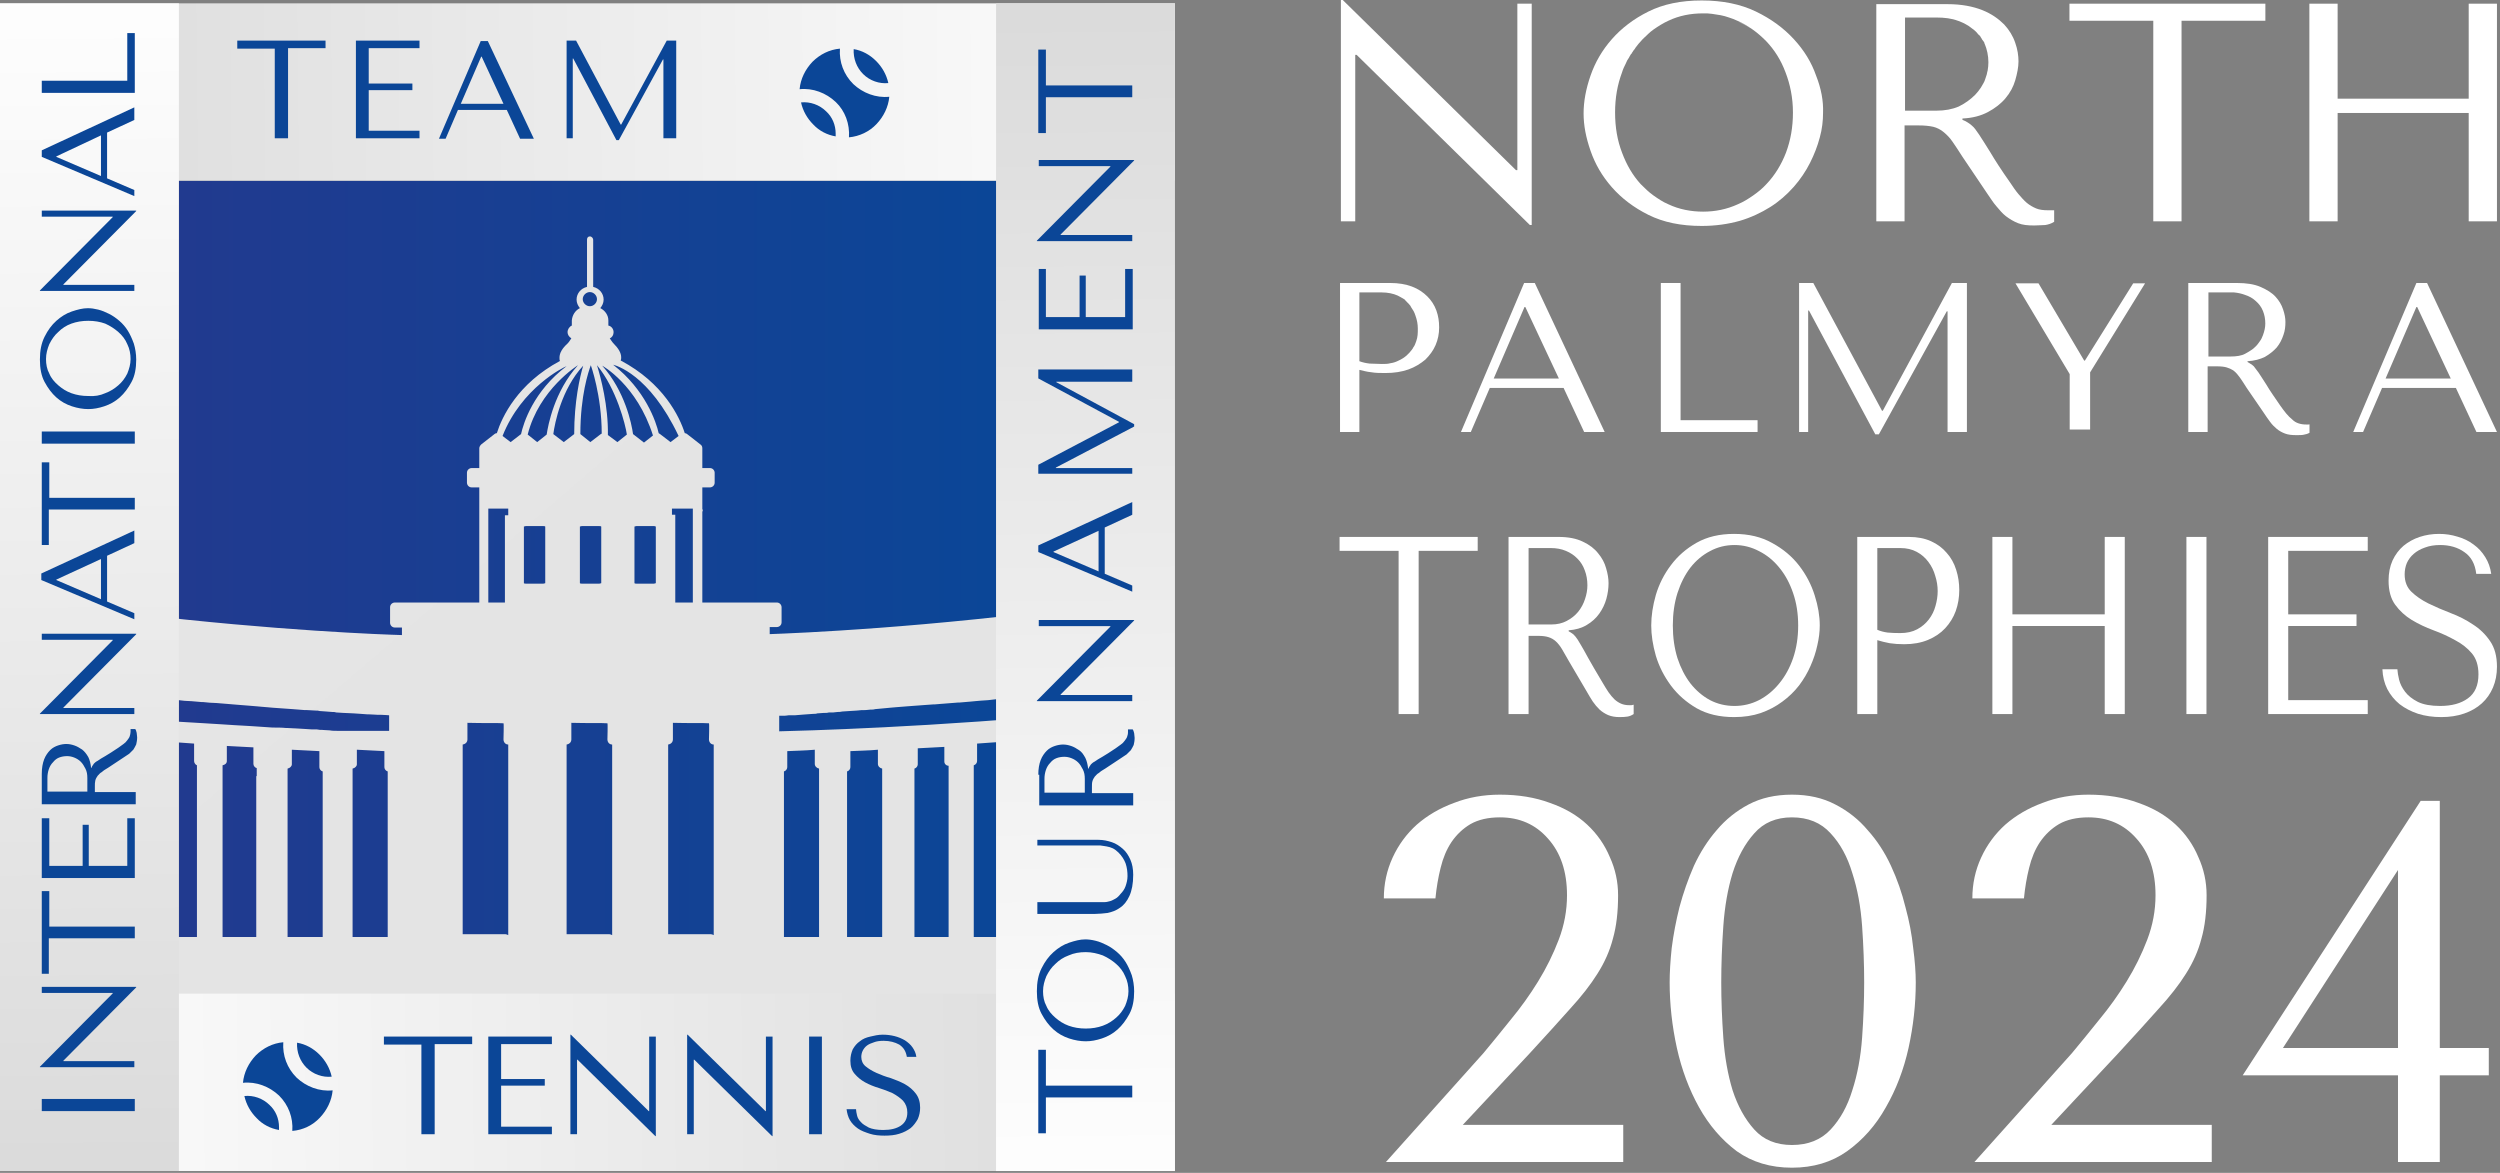 <?xml version="1.0" encoding="UTF-8"?> <svg xmlns="http://www.w3.org/2000/svg" width="486" height="228" viewBox="0 0 486 228" fill="none"><rect x="0" y="0" width="486" height="228" fill="#808080" stroke="none"/><path d="M193.725 35.135H34.778V193.163H193.725V35.135Z" fill="url(#paint0_linear_9_218)"></path><path d="M212.361 138.408C181.55 141.435 155.074 142.076 151.476 142.169V139.142C151.569 139.142 151.753 139.142 151.938 139.142C152.03 139.142 152.122 139.142 152.215 139.142C152.491 139.142 152.86 139.142 153.321 139.05C153.598 139.05 153.783 139.05 154.059 139.05C154.152 139.05 154.336 139.05 154.521 139.05C154.889 139.05 155.258 138.959 155.627 138.959C155.997 138.959 156.458 138.866 156.826 138.866C157.288 138.866 157.657 138.775 158.118 138.775C158.395 138.775 158.672 138.775 158.856 138.683C159.317 138.683 159.686 138.591 160.148 138.591C160.24 138.591 160.24 138.591 160.332 138.591C160.609 138.591 160.886 138.591 161.162 138.5C161.439 138.5 161.716 138.5 161.993 138.5C162.27 138.5 162.546 138.408 162.823 138.408C163.099 138.408 163.376 138.408 163.745 138.316C164.668 138.225 165.59 138.225 166.605 138.133C167.159 138.041 167.712 138.041 168.266 138.041L169.189 137.95C169.465 137.95 169.834 137.95 170.111 137.857C170.757 137.766 171.403 137.766 172.048 137.675C172.694 137.582 173.34 137.582 174.077 137.491C174.816 137.4 175.646 137.4 176.384 137.307C177.583 137.216 178.782 137.124 180.073 137.032C180.535 137.032 180.904 136.941 181.365 136.941C181.458 136.941 181.55 136.941 181.642 136.941C182.011 136.941 182.38 136.848 182.749 136.848C183.949 136.757 185.055 136.666 186.255 136.573C186.346 136.573 186.439 136.573 186.531 136.573C187.269 136.482 187.915 136.482 188.653 136.391C189.299 136.298 189.945 136.298 190.682 136.207C191.144 136.207 191.605 136.115 192.067 136.115C192.62 136.023 193.081 136.023 193.635 135.932C194.465 135.84 195.387 135.748 196.218 135.657C198.247 135.473 200.277 135.29 202.306 135.014C202.768 134.923 203.32 134.923 203.782 134.831C203.874 134.831 203.966 134.831 204.151 134.831C205.074 134.739 205.996 134.648 206.827 134.556C207.288 134.464 207.749 134.464 208.21 134.372C209.133 134.281 210.055 134.189 210.978 134.097C211.162 134.097 211.347 134.097 211.531 134.006C211.807 134.006 211.992 133.914 212.269 133.914V117.68C180.166 122.082 154.705 123.091 149.631 123.275V121.899H151.015C151.476 121.899 151.938 121.532 151.938 120.982V118.047C151.938 117.588 151.569 117.129 151.015 117.129H136.532V99.52C136.532 99.428 136.624 99.336 136.624 99.245C136.624 99.153 136.624 99.061 136.532 98.97V94.751H138.007C138.469 94.751 138.93 94.384 138.93 93.833V91.907C138.93 91.449 138.561 90.991 138.007 90.991H136.532V87.138C136.532 86.863 136.439 86.588 136.163 86.404L133.579 84.387C133.487 84.295 133.303 84.203 133.119 84.203C132.104 80.993 128.968 74.481 120.664 70.079C120.756 69.895 120.757 69.712 120.757 69.437C120.757 68.611 120.204 67.694 119.281 66.777C119.004 66.502 118.727 66.043 118.542 65.768C119.004 65.585 119.281 65.126 119.281 64.576C119.281 63.934 118.819 63.383 118.266 63.292V62.375V62.283C118.266 61.274 117.62 60.357 116.698 59.898C117.067 59.44 117.344 58.889 117.344 58.247C117.344 57.055 116.513 56.046 115.314 55.771V46.599C115.314 46.324 115.037 45.957 114.668 45.957C114.299 45.957 114.115 46.232 114.115 46.599V55.771C112.915 56.046 112.086 57.055 112.086 58.247C112.086 58.889 112.362 59.44 112.731 59.898C111.809 60.357 111.255 61.274 111.163 62.283V62.375V63.292C110.701 63.475 110.332 64.026 110.332 64.576C110.332 65.034 110.609 65.493 111.071 65.768C110.886 66.043 110.609 66.502 110.332 66.777C109.318 67.694 108.764 68.611 108.764 69.529C108.764 69.804 108.764 69.987 108.857 70.171C100.646 74.573 97.602 80.993 96.587 84.203C96.403 84.203 96.218 84.295 96.126 84.387L93.543 86.404C93.358 86.588 93.174 86.863 93.174 87.138V90.991H91.698C91.237 90.991 90.776 91.357 90.776 91.907V93.833C90.776 94.292 91.144 94.751 91.698 94.751H93.174V99.245V117.129H76.754C76.292 117.129 75.831 117.497 75.831 118.047V121.073C75.831 121.532 76.2 121.991 76.754 121.991H78.137V123.458C74.816 123.366 53.875 122.632 26.016 119.331V135.381C26.108 135.381 26.2 135.381 26.293 135.381C26.938 135.473 27.584 135.473 28.23 135.565C28.691 135.565 29.06 135.657 29.521 135.657C29.706 135.657 29.89 135.657 30.075 135.748C30.721 135.84 31.274 135.84 31.92 135.932C32.012 135.932 32.104 135.932 32.197 135.932C32.935 136.023 33.765 136.115 34.503 136.115C34.595 136.115 34.687 136.115 34.78 136.115C35.518 136.207 36.256 136.298 36.994 136.298C37.086 136.298 37.086 136.298 37.086 136.298C37.824 136.39 38.47 136.39 39.208 136.482C39.3 136.482 39.392 136.482 39.484 136.482C40.407 136.573 41.237 136.666 42.067 136.666C42.436 136.666 42.805 136.757 43.174 136.757C43.912 136.848 44.65 136.849 45.388 136.941C45.757 136.941 46.126 137.032 46.495 137.032C47.233 137.124 48.064 137.124 48.802 137.216C49.54 137.307 50.278 137.307 50.923 137.4C51.661 137.491 52.399 137.491 53.045 137.582C54.429 137.675 55.72 137.766 56.92 137.857C57.75 137.95 58.488 137.95 59.226 138.041C59.318 138.041 59.503 138.041 59.595 138.041H59.687C60.241 138.041 60.794 138.133 61.348 138.133C61.624 138.133 61.901 138.133 62.178 138.225C63.008 138.316 63.839 138.316 64.576 138.408C64.853 138.408 65.13 138.408 65.314 138.5C65.776 138.5 66.329 138.591 66.79 138.591C67.528 138.591 68.174 138.683 68.82 138.683C69.743 138.775 70.573 138.775 71.403 138.866C71.495 138.866 71.587 138.866 71.68 138.866C72.326 138.866 72.971 138.959 73.433 138.959C73.525 138.959 73.525 138.959 73.617 138.959C73.802 138.959 73.894 138.959 74.078 138.959C74.816 138.959 75.37 139.05 75.647 139.05V142.076C75.554 142.076 75.37 142.076 75.278 142.076H75.001C74.909 142.076 74.816 142.076 74.632 142.076C74.263 142.076 73.894 142.076 73.34 142.076C73.064 142.076 72.787 142.076 72.51 142.076C72.233 142.076 71.864 142.076 71.588 142.076C71.311 142.076 70.942 142.076 70.573 142.076C70.388 142.076 70.204 142.076 70.019 142.076C69.743 142.076 69.466 142.076 69.189 142.076C68.912 142.076 68.543 142.076 68.266 142.076C67.99 142.076 67.621 142.076 67.344 142.076C66.975 142.076 66.698 142.076 66.329 142.076C66.052 142.076 65.868 142.076 65.591 142.076C65.13 142.076 64.576 142.076 64.115 141.985C63.654 141.985 63.1 141.894 62.547 141.894H62.731C62.362 141.894 61.993 141.894 61.624 141.801C61.348 141.801 60.979 141.801 60.702 141.801C59.779 141.71 58.765 141.71 57.75 141.618C57.104 141.618 56.551 141.526 55.905 141.526C55.813 141.526 55.72 141.526 55.628 141.526C54.798 141.435 53.875 141.435 52.953 141.435C51.661 141.343 50.278 141.251 48.894 141.16C47.879 141.068 46.772 141.068 45.665 140.976C45.204 140.976 44.743 140.885 44.281 140.885C43.359 140.793 42.344 140.793 41.329 140.701C40.868 140.701 40.315 140.609 39.853 140.609C38.377 140.517 36.809 140.426 35.241 140.334C34.78 140.334 34.318 140.242 33.857 140.242C33.765 140.242 33.673 140.242 33.58 140.242C33.119 140.242 32.75 140.151 32.381 140.151C32.104 140.151 31.828 140.151 31.643 140.059C30.813 139.967 29.983 139.967 29.152 139.875C28.322 139.784 27.492 139.784 26.569 139.692C26.477 139.692 26.477 139.692 26.385 139.692C26.293 139.692 26.2 139.692 26.108 139.692V196.649H150.093H212.454V138.408H212.361ZM38.285 182.157H31.735V148.222C32.197 148.13 32.566 147.763 32.566 147.397V144.186C34.318 144.278 36.071 144.462 37.732 144.553V147.947C37.732 148.313 38.008 148.681 38.285 148.772V182.157ZM49.816 150.882V182.157H43.267V148.772C43.728 148.681 44.097 148.406 44.097 147.947V145.012C45.85 145.103 47.602 145.195 49.263 145.287V148.497C49.263 148.864 49.54 149.231 49.909 149.322V150.882H49.816ZM62.731 182.157H55.905V149.414C56.366 149.322 56.735 148.956 56.735 148.588V145.745C58.672 145.837 60.425 145.929 62.086 146.02V149.139C62.086 149.506 62.362 149.873 62.731 149.965V182.157ZM75.37 182.157H68.543V149.414C69.004 149.322 69.374 148.956 69.374 148.588V145.745C71.311 145.837 73.063 145.929 74.724 146.02V149.139C74.724 149.506 75.001 149.873 75.37 149.965V182.157ZM134.687 98.878V117.129H131.273V100.07H130.628V98.878H134.687ZM114.668 56.78C115.406 56.78 116.052 57.422 116.052 58.156C116.052 58.889 115.406 59.531 114.668 59.531C113.931 59.531 113.285 58.889 113.285 58.156C113.285 57.422 113.931 56.78 114.668 56.78ZM116.79 84.387L114.76 85.946L112.823 84.387C112.823 76.866 114.391 72.28 114.853 70.996C114.853 70.996 116.974 76.866 116.974 84.295C116.882 84.295 116.882 84.387 116.79 84.387ZM116.882 102.363V113.369C116.79 113.369 116.698 113.461 116.513 113.461H113.1C113.008 113.461 112.823 113.461 112.731 113.369V102.363C112.823 102.363 112.915 102.272 113.1 102.272H116.513C116.698 102.272 116.79 102.272 116.882 102.363ZM98.802 181.79C98.617 181.699 98.432 181.607 98.248 181.607H89.945V144.737C90.499 144.645 90.868 144.278 90.868 143.728V140.517C94.189 140.609 96.772 140.517 97.879 140.609C97.971 140.609 97.879 143.728 97.879 143.728C97.879 144.278 98.248 144.737 98.802 144.737V181.79ZM98.802 100.162H98.156V117.129H94.927V98.878H98.802V100.162ZM101.292 84.387L99.263 85.946L97.694 84.754C101.385 75.398 109.595 71.363 110.148 71.18C103.69 76.04 101.753 82.277 101.292 84.387ZM105.996 113.369C105.904 113.369 105.812 113.461 105.628 113.461H102.214C102.122 113.461 101.938 113.461 101.845 113.369V102.363C101.938 102.363 102.03 102.272 102.214 102.272H105.628C105.72 102.272 105.904 102.272 105.996 102.363V113.369ZM104.428 85.946L102.584 84.478C104.798 75.674 112.362 70.996 112.362 70.996C107.75 76.132 106.55 82.644 106.273 84.478L104.428 85.946ZM107.565 84.387C107.842 82.277 109.133 75.674 113.377 71.088C112.731 73.197 111.624 78.058 111.624 84.387L109.595 85.946L107.565 84.387ZM119.004 181.79C118.819 181.699 118.635 181.607 118.451 181.607H110.148V144.737C110.701 144.645 111.071 144.278 111.071 143.728V140.517C114.391 140.609 116.974 140.517 118.082 140.609C118.174 140.609 118.082 143.728 118.082 143.728C118.082 144.278 118.451 144.737 119.004 144.737V181.79ZM120.019 85.946L118.174 84.57C118.266 78.884 116.79 73.381 116.052 70.996C119.834 75.582 121.587 82.552 121.864 84.478L120.019 85.946ZM123.063 84.387C122.786 82.369 121.495 76.04 117.067 71.088C117.067 71.088 123.801 74.756 126.938 84.662L125.185 86.038L123.063 84.387C123.155 84.387 123.155 84.387 123.063 84.387ZM127.491 113.369C127.399 113.369 127.306 113.461 127.122 113.461H123.709C123.617 113.461 123.432 113.461 123.34 113.369V102.363C123.432 102.363 123.524 102.272 123.709 102.272H127.122C127.214 102.272 127.306 102.272 127.491 102.363V113.369ZM128.045 84.203C127.583 82.094 125.461 75.765 119.188 70.904C119.558 70.996 126.2 72.647 131.919 84.754L130.351 85.946L128.322 84.387C128.229 84.295 128.137 84.295 128.045 84.203ZM138.746 181.79C138.561 181.699 138.377 181.607 138.192 181.607H129.89V144.737C130.443 144.645 130.812 144.278 130.812 143.728V140.517C134.133 140.609 136.716 140.517 137.823 140.609C137.915 140.609 137.823 143.728 137.823 143.728C137.823 144.278 138.192 144.737 138.746 144.737V181.79ZM159.225 182.157H152.399V149.965C152.767 149.873 153.044 149.506 153.044 149.139V146.02C154.705 145.929 156.458 145.929 158.395 145.745V148.497C158.395 148.956 158.764 149.322 159.225 149.414V182.157ZM171.494 182.157H164.668V149.965C165.037 149.873 165.313 149.506 165.313 149.139V146.02C166.975 145.929 168.727 145.929 170.664 145.745V148.497C170.664 148.956 171.034 149.322 171.494 149.414V182.157ZM184.317 182.157H177.768V149.414C178.136 149.322 178.413 148.956 178.413 148.588V145.47C180.073 145.379 181.827 145.287 183.579 145.195V148.038C183.579 148.497 183.949 148.864 184.409 148.864V182.157H184.317ZM195.849 182.157H189.299V150.24V148.772C189.668 148.681 189.945 148.313 189.945 147.947V144.553C191.605 144.462 193.358 144.278 195.11 144.186V147.304C195.11 147.763 195.479 148.13 195.941 148.13V182.157H195.849ZM202.029 182.157V148.13C202.398 148.038 202.675 147.672 202.675 147.304V143.728C202.675 143.636 202.675 143.636 202.675 143.544C204.428 143.36 206.273 143.269 208.118 143.085V146.112C208.118 146.571 208.487 146.938 208.948 146.938V182.065H202.029V182.157Z" fill="url(#paint1_linear_9_218)"></path><path d="M0 35.135L8.6316e-09 0.649H228.412V35.135H0Z" fill="url(#paint2_linear_9_218)"></path><path d="M228.412 193.163V227.649H0L0 193.163H228.412Z" fill="url(#paint3_linear_9_218)"></path><path d="M34.778 0.649H5.6817e-08L0 227.649H34.778V0.649Z" fill="url(#paint4_linear_9_218)"></path><path d="M193.632 0.649H228.411V227.649H193.632V0.649Z" fill="url(#paint5_linear_9_218)"></path><path d="M53.414 26.972V9.454H46.126V7.895H63.285V9.363H55.997V26.881H53.414V26.972Z" fill="#0B4697"></path><path d="M81.551 7.895V9.363H71.68V16.241H80.168V17.525H71.68V25.413H81.551V26.881H69.19V7.895H81.551Z" fill="#0B4697"></path><path d="M89.022 21.377L86.624 26.972H85.332L93.451 7.986H94.834L103.782 26.972H101.107L98.525 21.377H89.022ZM93.635 11.013H93.543L89.576 20.184H97.879L93.635 11.013Z" fill="#0B4697"></path><path d="M120.665 24.221H120.757L129.614 7.895H131.458V26.881H128.968V11.564H128.875L120.296 27.247H119.834L111.44 11.38H111.347V26.881H110.149V7.895H111.993L120.665 24.221Z" fill="#0B4697"></path><path d="M81.919 220.587V203.069H74.631V201.509H91.789V202.977H84.502V220.494H81.919V220.587Z" fill="#0B4697"></path><path d="M107.288 201.509V202.976H97.417V209.763H105.904V211.048H97.417V219.027H107.288V220.494H94.926V201.509H107.288Z" fill="#0B4697"></path><path d="M127.491 201.509V220.862H127.399L112.269 206.003H112.177V220.494H110.886V201.142H110.978L126.107 216H126.199V201.509H127.491Z" fill="#0B4697"></path><path d="M150.185 201.509V220.862H150.093L134.964 206.003H134.871V220.494H133.58V201.142H133.672L148.801 216H148.893V201.509H150.185Z" fill="#0B4697"></path><path d="M159.778 201.509V220.494H157.288V201.509H159.778Z" fill="#0B4697"></path><path d="M166.42 215.725C166.42 216 166.512 216.367 166.605 216.826C166.697 217.284 166.974 217.743 167.343 218.11C167.712 218.569 168.265 218.844 168.911 219.21C169.557 219.485 170.479 219.669 171.679 219.669C173.154 219.669 174.262 219.394 175.092 218.844C175.922 218.293 176.384 217.468 176.384 216.275C176.384 215.359 176.107 214.625 175.553 213.982C174.999 213.432 174.354 212.973 173.524 212.515C172.693 212.148 171.771 211.781 170.848 211.506C169.926 211.231 169.003 210.864 168.173 210.406C167.343 209.947 166.697 209.397 166.143 208.754C165.59 208.113 165.313 207.287 165.313 206.187C165.313 205.361 165.498 204.628 165.775 203.985C166.143 203.344 166.605 202.793 167.158 202.426C167.712 201.967 168.357 201.692 169.188 201.509C169.926 201.326 170.756 201.142 171.586 201.142C172.416 201.142 173.154 201.234 173.893 201.417C174.63 201.601 175.276 201.876 175.922 202.243C176.476 202.61 177.029 203.069 177.398 203.619C177.767 204.169 178.044 204.719 178.136 205.453H176.291C176.107 204.353 175.645 203.619 174.815 203.069C173.985 202.61 172.97 202.335 171.771 202.335C171.033 202.335 170.387 202.426 169.926 202.61C169.372 202.793 168.911 202.976 168.542 203.251C168.173 203.526 167.897 203.894 167.712 204.26C167.527 204.628 167.435 205.086 167.435 205.453C167.435 206.187 167.712 206.829 168.265 207.287C168.819 207.746 169.557 208.204 170.387 208.572C171.217 208.938 172.14 209.305 173.154 209.58C174.17 209.947 175.092 210.314 175.922 210.772C176.752 211.231 177.49 211.873 178.044 212.607C178.598 213.341 178.874 214.257 178.874 215.359C178.874 216.184 178.69 216.917 178.413 217.56C178.044 218.201 177.582 218.844 177.029 219.303C176.384 219.76 175.738 220.128 174.815 220.403C173.985 220.678 172.97 220.769 171.956 220.769C170.94 220.769 169.926 220.678 169.095 220.403C168.265 220.128 167.435 219.853 166.789 219.394C166.143 218.935 165.59 218.385 165.221 217.743C164.852 217.101 164.667 216.367 164.575 215.634H166.42V215.725Z" fill="#0B4697"></path><path d="M220.111 213.341H203.321V220.312H201.845V204.078H203.321V211.048H220.111V213.341Z" fill="#0B4697"></path><path d="M207.841 201.877C206.734 201.509 205.719 200.959 204.797 200.134C203.874 199.308 203.136 198.299 202.491 197.107C201.845 195.915 201.568 194.447 201.568 192.705C201.568 190.962 201.845 189.494 202.491 188.211C203.136 186.927 203.874 185.918 204.797 185.092C205.719 184.267 206.734 183.625 207.841 183.258C208.948 182.891 209.963 182.616 210.978 182.616C211.623 182.616 212.269 182.708 213.007 182.891C213.745 183.074 214.391 183.35 215.129 183.716C215.866 184.083 216.512 184.542 217.158 185.092C217.804 185.643 218.357 186.284 218.819 187.018C219.28 187.752 219.649 188.577 220.018 189.586C220.295 190.503 220.479 191.604 220.479 192.705C220.479 194.447 220.202 195.915 219.557 197.107C218.911 198.299 218.173 199.308 217.251 200.134C216.328 200.959 215.314 201.509 214.206 201.877C213.1 202.243 212.084 202.427 211.07 202.427C210.055 202.427 208.948 202.243 207.841 201.877ZM214.391 199.4C215.406 199.033 216.236 198.483 216.974 197.841C217.711 197.199 218.265 196.465 218.727 195.548C219.096 194.631 219.373 193.714 219.373 192.705C219.373 191.696 219.188 190.687 218.727 189.769C218.357 188.853 217.711 188.027 216.974 187.385C216.236 186.743 215.406 186.193 214.391 185.734C213.376 185.368 212.269 185.092 211.07 185.092C209.87 185.092 208.764 185.275 207.749 185.734C206.734 186.101 205.904 186.652 205.165 187.385C204.428 188.027 203.874 188.853 203.413 189.769C203.044 190.687 202.767 191.604 202.767 192.705C202.767 193.714 202.951 194.722 203.413 195.548C203.782 196.465 204.428 197.199 205.165 197.841C205.904 198.483 206.734 199.033 207.749 199.4C208.764 199.767 209.87 199.95 211.07 199.95C212.269 199.95 213.376 199.767 214.391 199.4Z" fill="#0B4697"></path><path d="M201.846 175.37H213.746C214.116 175.37 214.484 175.37 214.761 175.37C215.13 175.37 215.407 175.278 215.776 175.186C216.145 175.095 216.422 174.911 216.79 174.728C217.159 174.544 217.528 174.178 217.805 173.81C218.267 173.352 218.635 172.801 218.82 172.251C219.004 171.701 219.189 171.059 219.189 170.325C219.189 169.5 219.097 168.675 218.82 167.849C218.544 167.116 218.082 166.382 217.436 165.739C217.067 165.373 216.698 165.098 216.33 164.914C215.96 164.731 215.591 164.639 215.13 164.547C214.761 164.456 214.392 164.456 213.931 164.364C213.562 164.364 213.193 164.364 212.731 164.364H201.661L201.662 163.263H213.562C214.484 163.263 215.314 163.447 216.145 163.722C216.975 163.997 217.621 164.456 218.267 165.006C218.912 165.556 219.373 166.29 219.743 167.116C220.112 167.941 220.296 168.95 220.296 170.05C220.296 171.793 220.019 173.169 219.558 174.178C219.097 175.186 218.451 176.012 217.713 176.47C216.975 177.02 216.145 177.296 215.314 177.479C214.484 177.571 213.654 177.663 212.916 177.663H201.661V175.37H201.846Z" fill="#0B4697"></path><path d="M201.845 150.606C201.845 149.414 202.029 148.497 202.306 147.763C202.583 147.029 203.044 146.388 203.506 145.929C203.966 145.47 204.52 145.195 205.074 145.012C205.628 144.828 206.181 144.737 206.642 144.737C207.196 144.737 207.657 144.828 208.21 145.012C208.764 145.195 209.225 145.47 209.779 145.837C210.332 146.204 210.609 146.663 210.978 147.304C211.255 147.854 211.439 148.588 211.532 149.414H211.624L211.716 149.139C211.808 148.956 211.993 148.772 212.085 148.588C212.27 148.406 212.454 148.222 212.823 148.038C213.192 147.763 213.653 147.488 214.299 147.121C214.944 146.754 215.775 146.204 216.882 145.47C217.251 145.195 217.528 145.012 217.897 144.737C218.174 144.553 218.451 144.278 218.635 144.003C218.819 143.728 219.003 143.544 219.096 143.269C219.188 142.994 219.28 142.719 219.28 142.352C219.28 142.26 219.28 142.169 219.28 142.076C219.28 141.985 219.28 141.894 219.28 141.801H220.203C220.388 142.076 220.388 142.26 220.48 142.535C220.48 142.81 220.572 143.085 220.572 143.453C220.572 144.003 220.48 144.462 220.388 144.828C220.203 145.195 220.019 145.562 219.834 145.837C219.557 146.112 219.28 146.388 219.003 146.663C218.635 146.938 218.266 147.121 217.897 147.397L214.852 149.414C214.392 149.689 213.93 149.965 213.653 150.24C213.284 150.423 213.1 150.698 212.823 150.973C212.638 151.248 212.454 151.523 212.362 151.891C212.27 152.166 212.27 152.624 212.27 153.082V154.184H220.295V156.568H202.029V150.606H201.845ZM210.885 154.091V151.432C210.885 150.698 210.793 150.148 210.516 149.597C210.24 149.047 209.963 148.588 209.594 148.222C209.225 147.854 208.764 147.579 208.302 147.397C207.842 147.213 207.38 147.121 206.919 147.121C206.365 147.121 205.812 147.213 205.351 147.397C204.889 147.579 204.52 147.854 204.151 148.313C203.783 148.681 203.506 149.139 203.321 149.689C203.137 150.24 203.044 150.79 203.044 151.432V154.091H210.885Z" fill="#0B4697"></path><path d="M201.845 120.523H220.479V120.615L206.181 135.015V135.106H220.11V136.299H201.568V136.207L215.866 121.807V121.716H201.937V120.523H201.845Z" fill="#0B4697"></path><path d="M214.76 111.535L220.111 113.828V115.021L201.845 107.316V106.032L220.111 97.594V100.071L214.76 102.547V111.535ZM204.797 107.225V107.316L213.561 111.077V103.189L204.797 107.225Z" fill="#0B4697"></path><path d="M217.528 82.094V82.002L201.845 73.564V71.822H220.111V74.207H205.351V74.298L220.48 82.461V82.92L205.259 90.899V90.991H220.111V92.091H201.845V90.349L217.528 82.094Z" fill="#0B4697"></path><path d="M201.845 52.286H203.321V61.641H209.871V53.57H211.07V61.641H218.727V52.286H220.203V64.026H201.937V52.286H201.845Z" fill="#0B4697"></path><path d="M201.845 31.099H220.479V31.191L206.181 45.591V45.682H220.11V46.875H201.568V46.783L215.866 32.383V32.292H201.937V31.099H201.845Z" fill="#0B4697"></path><path d="M220.111 18.901H203.321V25.871H201.845V9.637H203.321V16.608H220.111V18.901Z" fill="#0B4697"></path><path d="M8.121 213.638H26.204V215.999H8.121V213.638Z" fill="#0B4697"></path><path d="M8.123 191.846H26.48V191.937L12.324 206.192V206.283H26.115V207.463H7.758V207.373L21.913 193.117V193.027H8.123V191.846Z" fill="#0B4697"></path><path d="M26.113 182.403H9.491V189.303H8.121V173.232H9.582V180.133H26.204V182.403H26.113Z" fill="#0B4697"></path><path d="M8.121 159.067H9.582V168.328H16.067V160.338H17.254V168.328H24.743V159.067H26.204V170.689H8.121V159.067Z" fill="#0B4697"></path><path d="M8.121 150.441C8.121 149.261 8.304 148.353 8.578 147.627C8.852 146.9 9.308 146.264 9.765 145.811C10.222 145.357 10.77 145.084 11.318 144.903C11.866 144.721 12.414 144.631 12.87 144.631C13.418 144.631 13.875 144.721 14.423 144.903C14.971 145.084 15.427 145.357 15.975 145.72C16.432 146.083 16.797 146.537 17.163 147.172C17.437 147.717 17.619 148.444 17.711 149.261H17.802L17.893 148.988C17.985 148.807 18.167 148.625 18.259 148.444C18.441 148.262 18.624 148.08 18.989 147.899C19.355 147.627 19.811 147.354 20.45 146.991C21.09 146.627 21.912 146.083 23.008 145.357C23.373 145.084 23.647 144.903 24.012 144.631C24.286 144.449 24.56 144.176 24.743 143.904C24.925 143.631 25.108 143.45 25.2 143.178C25.291 142.905 25.382 142.542 25.382 142.27C25.382 142.178 25.382 142.088 25.382 141.997C25.382 141.906 25.382 141.815 25.382 141.725H26.295C26.478 141.997 26.478 142.178 26.569 142.451C26.569 142.723 26.661 142.996 26.661 143.359C26.661 143.904 26.569 144.267 26.478 144.721C26.295 145.084 26.113 145.447 25.93 145.72C25.656 145.992 25.382 146.264 25.108 146.537C24.743 146.809 24.378 146.991 24.012 147.264L20.998 149.261C20.542 149.533 20.085 149.806 19.811 150.078C19.446 150.26 19.263 150.533 18.989 150.805C18.806 151.077 18.624 151.349 18.532 151.713C18.441 152.076 18.441 152.439 18.441 152.893V153.982H26.387V156.343H8.121V150.441ZM16.98 153.892V151.259C16.98 150.533 16.889 149.988 16.615 149.443C16.341 148.898 16.067 148.444 15.701 148.08C15.336 147.717 14.879 147.445 14.423 147.264C13.966 147.082 13.509 146.991 13.053 146.991C12.505 146.991 11.957 147.082 11.5 147.264C11.044 147.445 10.678 147.717 10.313 148.172C9.948 148.535 9.674 148.988 9.491 149.533C9.308 150.078 9.217 150.623 9.217 151.259V153.892H16.98Z" fill="#0B4697"></path><path d="M8.123 123.202H26.48V123.293L12.324 137.548V137.639H26.115V138.819H7.758V138.728L21.913 124.473V124.382H8.123V123.202Z" fill="#0B4697"></path><path d="M20.817 116.936L26.114 119.206V120.387L8.031 112.759V111.488L26.114 103.134V105.586L20.817 108.038V116.936ZM10.954 112.669V112.759L19.63 116.483V108.673L10.954 112.669Z" fill="#0B4697"></path><path d="M26.113 99.049H9.491V105.949H8.121V89.878H9.582V96.778H26.204V99.049H26.113Z" fill="#0B4697"></path><path d="M8.121 83.885H26.204V86.246H8.121V83.885Z" fill="#0B4697"></path><path d="M13.968 78.982C12.872 78.619 11.867 78.074 10.954 77.257C10.041 76.439 9.31 75.441 8.671 74.26C8.032 73.08 7.758 71.627 7.758 69.902C7.758 68.177 8.032 66.724 8.671 65.453C9.31 64.181 10.041 63.183 10.954 62.365C11.867 61.548 12.872 60.913 13.968 60.549C15.064 60.186 16.069 59.914 17.073 59.914C17.712 59.914 18.352 60.005 19.082 60.186C19.813 60.368 20.452 60.64 21.183 61.003C21.913 61.367 22.553 61.821 23.192 62.365C23.831 62.91 24.379 63.546 24.836 64.272C25.293 64.999 25.658 65.816 26.023 66.814C26.297 67.722 26.48 68.812 26.48 69.902C26.48 71.627 26.206 73.08 25.567 74.26C24.927 75.441 24.197 76.439 23.284 77.257C22.37 78.074 21.366 78.619 20.27 78.982C19.174 79.345 18.169 79.526 17.165 79.526C16.16 79.526 15.064 79.345 13.968 78.982ZM20.452 76.439C21.457 76.076 22.279 75.531 23.009 74.896C23.74 74.26 24.288 73.534 24.745 72.626C25.11 71.718 25.384 70.81 25.384 69.811C25.384 68.812 25.201 67.813 24.745 66.905C24.379 65.997 23.74 65.18 23.009 64.545C22.279 63.909 21.457 63.364 20.452 62.91C19.448 62.547 18.352 62.365 17.165 62.365C15.977 62.365 14.881 62.547 13.877 62.91C12.872 63.273 12.05 63.818 11.319 64.545C10.589 65.18 10.041 65.997 9.584 66.905C9.219 67.813 8.945 68.721 8.945 69.811C8.945 70.81 9.128 71.808 9.584 72.626C9.95 73.534 10.589 74.26 11.319 74.896C12.05 75.531 12.872 76.076 13.877 76.439C14.881 76.802 15.977 76.984 17.165 76.984C18.352 77.075 19.448 76.893 20.452 76.439Z" fill="#0B4697"></path><path d="M8.123 40.937H26.48V41.027L12.324 55.283V55.374H26.115V56.554H7.758V56.463L21.913 42.208V42.117H8.123V40.937Z" fill="#0B4697"></path><path d="M20.816 34.671L26.113 36.941V38.122L8.121 30.494V29.223L26.113 20.87V23.321L20.816 25.773V34.671ZM10.952 30.404V30.494L19.628 34.217V26.318L10.952 30.404Z" fill="#0B4697"></path><path d="M26.113 18.055H8.121V15.694H24.743V6.433H26.204V18.055H26.113Z" fill="#0B4697"></path><path d="M170.387 24.128C171.771 22.661 172.693 20.827 172.878 18.809C170.295 19.084 167.712 18.075 165.867 16.332C164.021 14.498 163.099 12.022 163.284 9.454C161.254 9.637 159.41 10.554 157.933 12.022C156.55 13.489 155.627 15.324 155.443 17.341C158.025 17.066 160.608 18.075 162.453 19.818C164.298 21.56 165.221 24.128 165.037 26.697C167.066 26.513 169.003 25.596 170.387 24.128Z" fill="#0B4697"></path><path d="M162.452 26.513C162.452 26.33 162.452 26.146 162.452 25.963C162.452 24.312 161.806 22.753 160.608 21.652C159.316 20.368 157.471 19.726 155.718 19.91C156.087 21.56 156.917 23.028 158.117 24.22C159.223 25.413 160.792 26.238 162.452 26.513Z" fill="#0B4697"></path><path d="M167.802 14.407C169.094 15.691 170.939 16.333 172.691 16.149C172.322 14.498 171.491 13.031 170.293 11.839C169.094 10.646 167.617 9.821 165.957 9.546C165.864 11.38 166.51 13.123 167.802 14.407Z" fill="#0B4697"></path><path d="M62.176 217.284C63.56 215.818 64.482 213.983 64.667 211.965C62.084 212.24 59.501 211.231 57.656 209.489C55.811 207.655 54.888 205.178 55.073 202.61C53.043 202.793 51.198 203.711 49.722 205.178C48.338 206.646 47.416 208.48 47.231 210.498C49.814 210.223 52.397 211.231 54.242 212.974C56.087 214.809 57.01 217.284 56.825 219.853C58.947 219.67 60.792 218.752 62.176 217.284Z" fill="#0B4697"></path><path d="M54.242 219.669C54.242 219.485 54.242 219.303 54.242 219.119C54.242 217.468 53.597 215.909 52.398 214.809C51.106 213.524 49.261 212.882 47.508 213.066C47.877 214.716 48.708 216.184 49.907 217.376C51.014 218.569 52.582 219.394 54.242 219.669Z" fill="#0B4697"></path><path d="M59.593 207.563C60.885 208.847 62.73 209.488 64.483 209.305C64.113 207.654 63.283 206.187 62.084 204.994C60.885 203.802 59.409 202.977 57.748 202.702C57.656 204.536 58.302 206.278 59.593 207.563Z" fill="#0B4697"></path><path d="M414.693 55.078L405.308 70.099H405.164L396.284 55.078H391.808L402.349 72.726V83.504H406.319V72.389L417.003 55.078H414.693Z" fill="white"></path><path d="M471.821 55.014H469.748L457.466 83.978H459.385L463.07 75.419H477.425L481.417 83.978H485.408L471.821 55.014ZM463.76 73.585L469.748 59.676H469.901L476.427 73.585H463.76Z" fill="white"></path><path d="M298.362 55.014H296.289L284.007 83.978H285.926L289.611 75.419H303.966L307.958 83.978H311.95L298.362 55.014ZM290.378 73.585L296.367 59.676H296.52L303.045 73.585H290.378Z" fill="white"></path><path d="M279.232 60.363C278.848 59.293 278.234 58.376 277.466 57.612C276.699 56.848 275.701 56.16 274.473 55.702C273.244 55.243 271.862 55.014 270.251 55.014H260.501V83.978H264.263V71.903C264.954 72.056 265.721 72.285 266.566 72.362C267.41 72.515 268.331 72.515 269.33 72.515C271.018 72.515 272.476 72.285 273.782 71.827C275.087 71.368 276.161 70.68 277.082 69.916C277.927 69.076 278.618 68.158 279.079 67.088C279.539 66.019 279.77 64.872 279.77 63.65C279.77 62.503 279.616 61.433 279.232 60.363ZM275.317 66.324C275.24 66.477 275.164 66.706 275.087 66.936C275.01 67.088 274.933 67.318 274.78 67.471C274.626 67.853 274.319 68.158 274.012 68.541C273.859 68.693 273.705 68.846 273.551 68.999C273.091 69.458 272.476 69.84 271.786 70.145C271.325 70.375 270.865 70.528 270.327 70.604C269.79 70.757 269.253 70.757 268.638 70.757C267.794 70.757 267.026 70.68 266.259 70.68C265.568 70.604 264.877 70.451 264.263 70.222V56.848H268.638C269.79 56.848 270.865 57.077 271.709 57.459C272.169 57.688 272.553 57.918 272.937 58.147C273.09 58.224 273.167 58.3 273.244 58.453C273.321 58.529 273.397 58.529 273.397 58.606C273.551 58.758 273.705 58.911 273.858 59.064C274.012 59.217 274.089 59.37 274.243 59.523C274.243 59.523 274.243 59.523 274.243 59.599C274.396 59.905 274.626 60.134 274.78 60.44C274.933 60.745 275.087 61.051 275.164 61.357C275.471 62.197 275.624 63.038 275.624 63.879C275.624 64.719 275.624 65.484 275.317 66.324Z" fill="white"></path><path d="M326.704 55.014H322.865V83.978H341.672V81.686H326.704V55.014Z" fill="white"></path><path d="M366.016 79.852H365.862L352.506 55.014H349.742V83.978H351.508V60.364H351.661L364.558 84.437H365.248L378.453 60.517H378.606V83.978H382.368V55.014H379.45L366.016 79.852Z" fill="white"></path><path d="M448.74 82.526C448.586 82.526 448.433 82.526 448.356 82.526C447.742 82.526 447.281 82.45 446.821 82.297C446.36 82.144 445.976 81.915 445.593 81.533C445.209 81.227 444.825 80.845 444.441 80.386C444.057 79.928 443.673 79.393 443.289 78.858C442.138 77.177 441.217 75.877 440.603 74.808C439.989 73.814 439.452 73.05 439.067 72.438C438.683 71.903 438.376 71.521 438.146 71.216C437.916 70.986 437.609 70.757 437.302 70.604L436.918 70.375V70.222C438.223 70.146 439.375 69.84 440.296 69.382C441.217 68.847 441.984 68.235 442.599 67.547C443.213 66.783 443.596 66.019 443.903 65.102C444.21 64.261 444.287 63.42 444.287 62.58C444.287 61.816 444.134 61.051 443.827 60.134C443.52 59.217 443.059 58.453 442.368 57.689C441.677 56.925 440.68 56.313 439.452 55.778C438.223 55.243 436.688 55.014 434.846 55.014H425.403V83.978H429.165V71.216H431.007C431.775 71.216 432.465 71.292 432.926 71.445C433.386 71.598 433.924 71.827 434.308 72.133C434.692 72.438 435.076 72.897 435.46 73.432C435.843 73.967 436.227 74.578 436.764 75.419L440.066 80.234C440.449 80.845 440.91 81.456 441.294 81.991C441.677 82.526 442.138 82.985 442.599 83.367C443.059 83.749 443.596 84.055 444.21 84.284C444.825 84.513 445.516 84.59 446.36 84.59C446.974 84.59 447.512 84.59 447.819 84.513C448.202 84.437 448.586 84.361 448.97 84.131V82.603C449.047 82.45 448.893 82.526 448.74 82.526ZM433.617 69.305H429.319V56.848H433.54C433.847 56.848 434.077 56.848 434.308 56.848C435.076 56.925 435.767 57.078 436.381 57.307C436.611 57.383 436.764 57.46 436.995 57.536C437.378 57.689 437.762 57.918 438.069 58.147C438.223 58.3 438.376 58.377 438.53 58.529C439.144 59.065 439.605 59.676 439.912 60.44C440.219 61.204 440.373 61.968 440.373 62.886C440.373 63.65 440.219 64.338 439.912 65.178C439.759 65.56 439.605 65.943 439.375 66.248C439.144 66.554 438.914 66.936 438.607 67.242C438.299 67.547 437.992 67.853 437.609 68.082C437.302 68.312 436.841 68.541 436.457 68.77C435.767 69.152 434.769 69.305 433.617 69.305Z" fill="white"></path><path d="M315.559 225.897H269.42L288.377 204.733C290.049 202.727 291.821 200.553 293.693 198.213C295.632 195.873 297.405 193.399 299.009 190.791C300.614 188.183 301.951 185.475 303.021 182.667C304.092 179.858 304.626 176.983 304.626 174.041C304.626 169.427 303.389 165.749 300.915 163.008C298.508 160.266 295.398 158.895 291.587 158.895C289.313 158.895 287.408 159.33 285.87 160.199C284.398 161.069 283.162 162.238 282.159 163.71C281.223 165.114 280.521 166.786 280.052 168.725C279.584 170.597 279.25 172.569 279.049 174.643H269.019C269.019 171.834 269.588 169.193 270.724 166.719C271.861 164.244 273.432 162.105 275.438 160.299C277.512 158.494 279.919 157.09 282.66 156.087C285.401 155.017 288.377 154.482 291.587 154.482C295.198 154.482 298.441 155.017 301.316 156.087C304.192 157.09 306.599 158.494 308.538 160.299C310.477 162.105 311.948 164.211 312.951 166.618C314.021 168.959 314.556 171.433 314.556 174.041C314.556 177.318 314.222 180.126 313.553 182.466C312.951 184.806 311.948 187.08 310.544 189.287C309.207 191.426 307.435 193.7 305.228 196.107C303.089 198.514 300.481 201.39 297.405 204.733L284.365 218.675H315.559V225.897ZM324.581 190.992C324.581 189.053 324.714 186.812 324.982 184.271C325.316 181.664 325.818 179.023 326.487 176.348C327.222 173.606 328.158 170.931 329.295 168.324C330.499 165.716 331.969 163.409 333.708 161.403C335.447 159.33 337.52 157.658 339.927 156.388C342.334 155.117 345.143 154.482 348.353 154.482C351.562 154.482 354.371 155.117 356.778 156.388C359.251 157.658 361.358 159.33 363.097 161.403C364.902 163.409 366.407 165.716 367.61 168.324C368.814 170.931 369.75 173.606 370.419 176.348C371.154 179.023 371.656 181.664 371.923 184.271C372.257 186.812 372.425 189.053 372.425 190.992C372.425 195.204 371.957 199.45 371.021 203.73C370.084 207.943 368.613 211.787 366.607 215.265C364.668 218.742 362.16 221.584 359.085 223.79C356.076 225.93 352.498 227 348.353 227C344.206 227 340.629 225.93 337.62 223.79C334.677 221.584 332.237 218.742 330.298 215.265C328.358 211.787 326.921 207.943 325.985 203.73C325.049 199.45 324.581 195.204 324.581 190.992ZM334.611 190.992C334.611 194.402 334.745 197.98 335.012 201.724C335.279 205.468 335.881 208.879 336.818 211.955C337.821 215.031 339.225 217.572 341.03 219.578C342.836 221.584 345.276 222.587 348.353 222.587C351.495 222.587 354.003 221.584 355.875 219.578C357.747 217.572 359.151 215.031 360.088 211.955C361.091 208.879 361.726 205.468 361.994 201.724C362.26 197.98 362.395 194.402 362.395 190.992C362.395 187.514 362.26 183.87 361.994 180.059C361.726 176.247 361.091 172.804 360.088 169.728C359.151 166.585 357.747 164.011 355.875 162.005C354.003 159.931 351.495 158.895 348.353 158.895C345.276 158.895 342.836 159.931 341.03 162.005C339.225 164.011 337.821 166.585 336.818 169.728C335.881 172.804 335.279 176.247 335.012 180.059C334.745 183.87 334.611 187.514 334.611 190.992ZM429.966 225.897H383.827L402.784 204.733C404.456 202.727 406.227 200.553 408.1 198.213C410.039 195.873 411.811 193.399 413.416 190.791C415.021 188.183 416.358 185.475 417.428 182.667C418.498 179.858 419.033 176.983 419.033 174.041C419.033 169.427 417.796 165.749 415.322 163.008C412.914 160.266 409.805 158.895 405.994 158.895C403.72 158.895 401.814 159.33 400.276 160.199C398.805 161.069 397.568 162.238 396.565 163.71C395.629 165.114 394.927 166.786 394.459 168.725C393.991 170.597 393.657 172.569 393.456 174.643H383.426C383.426 171.834 383.994 169.193 385.131 166.719C386.267 164.244 387.839 162.105 389.845 160.299C391.918 158.494 394.326 157.09 397.067 156.087C399.808 155.017 402.784 154.482 405.994 154.482C409.605 154.482 412.847 155.017 415.723 156.087C418.599 157.09 421.006 158.494 422.945 160.299C424.884 162.105 426.355 164.211 427.358 166.618C428.428 168.959 428.963 171.433 428.963 174.041C428.963 177.318 428.629 180.126 427.96 182.466C427.358 184.806 426.355 187.08 424.951 189.287C423.614 191.426 421.841 193.7 419.635 196.107C417.495 198.514 414.887 201.39 411.811 204.733L398.772 218.675H429.966V225.897ZM474.294 203.73H483.822V209.046H474.294V225.897H466.169V209.046H435.979L470.583 155.686H474.294V203.73ZM443.802 203.73H466.169V169.126L443.802 203.73Z" fill="white"></path><path d="M340.802 5.826C339.902 5.199 338.911 4.661 337.831 4.123C338.821 4.571 339.811 5.109 340.802 5.826Z" fill="white"></path><path d="M384.024 18.555C384.204 18.376 384.474 18.107 384.654 17.838C384.474 18.107 384.294 18.376 384.024 18.555C383.213 19.452 382.133 20.259 380.872 20.796C382.133 20.259 383.213 19.541 384.024 18.555Z" fill="white"></path><path d="M386.635 12.28C386.635 13.356 386.456 14.431 386.006 15.597C385.915 15.866 385.825 16.135 385.646 16.404C385.735 16.135 385.915 15.866 386.006 15.597C386.366 14.431 386.635 13.356 386.635 12.28C386.635 11.025 386.366 9.77 385.915 8.695C385.825 8.515 385.735 8.336 385.646 8.067C385.735 8.246 385.825 8.426 385.915 8.695C386.366 9.77 386.635 11.025 386.635 12.28Z" fill="white"></path><path d="M353.049 14.701C352.149 12.101 350.708 9.771 348.728 7.619C346.747 5.468 344.316 3.675 341.344 2.241C338.373 0.807 334.862 0.09 330.809 0.09C326.758 0.09 323.336 0.807 320.455 2.241C317.574 3.675 315.233 5.468 313.342 7.619C311.451 9.771 310.1 12.101 309.2 14.701C308.3 17.3 307.85 19.72 307.85 22.051C307.85 24.382 308.3 26.712 309.2 29.312C310.1 31.911 311.451 34.242 313.342 36.393C315.233 38.544 317.574 40.337 320.455 41.771C323.336 43.206 326.758 43.923 330.809 43.923C333.51 43.923 335.942 43.564 338.193 42.937C340.354 42.309 342.425 41.323 344.135 40.248C345.847 39.172 347.377 37.827 348.728 36.303C349.988 34.869 351.069 33.256 351.879 31.642C352.689 30.029 353.32 28.415 353.77 26.712C354.22 25.099 354.4 23.485 354.4 21.961C354.49 19.631 354.04 17.211 353.049 14.701ZM347.197 29.67C346.297 32.001 345.036 34.062 343.415 35.766C342.605 36.662 341.705 37.379 340.804 38.007C339.904 38.634 338.914 39.261 337.833 39.71C335.672 40.696 333.421 41.144 331.08 41.144C328.739 41.144 326.398 40.696 324.326 39.71C323.247 39.261 322.346 38.634 321.446 38.007C320.545 37.379 319.735 36.572 318.924 35.766C317.393 34.062 316.223 32.09 315.323 29.67C314.423 27.34 313.972 24.74 313.972 21.872C313.972 19.003 314.423 16.494 315.323 14.073C315.502 13.446 315.773 12.908 316.043 12.37C316.223 11.922 316.403 11.563 316.674 11.205C316.764 11.026 316.853 10.846 317.033 10.577C317.033 10.488 317.124 10.488 317.124 10.488C317.214 10.398 317.214 10.398 317.214 10.309C317.393 10.129 317.484 9.86 317.664 9.681C317.844 9.502 317.934 9.233 318.114 9.054C318.384 8.695 318.655 8.336 319.015 7.978C319.375 7.53 319.825 7.171 320.185 6.813C320.275 6.723 320.275 6.723 320.365 6.633C320.725 6.275 321.085 6.006 321.446 5.737C322.346 5.109 323.336 4.482 324.326 4.034C326.398 3.048 328.649 2.6 331.08 2.6C331.71 2.6 332.25 2.6 332.791 2.689C333.331 2.779 333.961 2.869 334.501 2.958C335.041 3.048 335.582 3.227 336.122 3.406C336.663 3.586 337.202 3.765 337.742 4.034C338.823 4.482 339.814 5.109 340.714 5.737C341.615 6.364 342.515 7.171 343.325 7.978C344.946 9.681 346.207 11.653 347.107 14.073C348.007 16.404 348.548 19.003 348.548 21.872C348.548 24.74 348.097 27.25 347.197 29.67Z" fill="white"></path><path d="M294.974 33.076H294.704L261.029 0H260.669V43.026H263.46V10.667H263.73L297.405 43.743H297.766V0.717H294.974V33.076Z" fill="white"></path><path d="M479.916 0.717V19.183H454.434V0.717H448.942V43.026H454.434V21.962H479.916V43.026H485.408V0.717H479.916Z" fill="white"></path><path d="M402.302 4.034H418.599V43.026H424.092V4.034H440.389V0.717H402.302V4.034Z" fill="white"></path><path d="M398.7 40.875C398.519 40.875 398.339 40.875 398.069 40.875C397.259 40.875 396.448 40.785 395.818 40.516C395.187 40.248 394.558 39.889 394.017 39.441C393.477 38.992 392.937 38.365 392.396 37.738C391.856 37.11 391.316 36.303 390.776 35.497C389.065 33.076 387.804 31.104 386.904 29.581C386.004 28.146 385.284 26.981 384.743 26.174C384.203 25.367 383.753 24.74 383.393 24.471C383.032 24.113 382.582 23.844 382.131 23.575L381.502 23.306V23.037C383.483 22.947 385.103 22.499 386.454 21.782C387.804 21.065 388.975 20.169 389.876 19.093C390.776 18.017 391.406 16.852 391.767 15.597C392.127 14.342 392.396 13.087 392.396 11.922C392.396 10.846 392.217 9.591 391.767 8.336C391.316 6.992 390.596 5.826 389.605 4.751C388.525 3.675 387.174 2.689 385.373 1.972C383.572 1.255 381.321 0.807 378.62 0.807H364.754V43.026H370.246V24.381H372.948C374.119 24.381 375.019 24.471 375.829 24.65C376.549 24.83 377.27 25.188 377.9 25.726C378.53 26.264 379.07 26.802 379.611 27.608C380.151 28.415 380.781 29.312 381.502 30.477L386.274 37.558C386.904 38.455 387.444 39.351 388.075 40.068C388.705 40.785 389.245 41.502 389.965 42.04C390.686 42.578 391.406 43.026 392.306 43.385C393.207 43.743 394.197 43.833 395.458 43.833C396.359 43.833 397.078 43.743 397.619 43.743C398.159 43.654 398.789 43.474 399.329 43.116V40.875C399.15 40.875 398.969 40.875 398.7 40.875ZM370.337 21.692V3.406H376.46C377.99 3.406 379.43 3.585 380.601 4.034C380.961 4.123 381.231 4.303 381.502 4.392C381.952 4.572 382.312 4.84 382.672 5.02C383.032 5.289 383.393 5.558 383.753 5.826C383.933 6.006 384.203 6.185 384.383 6.454C384.563 6.633 384.653 6.812 384.833 6.902C384.923 6.992 385.013 7.081 385.013 7.171C385.103 7.261 385.103 7.35 385.193 7.44C385.284 7.619 385.373 7.798 385.553 7.978C385.644 8.067 385.644 8.157 385.734 8.247C385.734 8.336 385.823 8.426 385.823 8.516C386.274 9.591 386.544 10.846 386.544 12.101C386.544 13.177 386.363 14.252 385.913 15.418C385.823 15.687 385.734 15.956 385.553 16.224C385.284 16.762 384.923 17.3 384.563 17.748C384.383 17.928 384.203 18.197 383.933 18.465C383.032 19.362 382.042 20.079 380.781 20.706C379.521 21.244 378.08 21.513 376.46 21.513H370.337V21.692Z" fill="white"></path><path d="M275.786 138.812V107.085H287.264V104.379H260.412V107.085H271.889V138.812H275.786Z" fill="white"></path><path d="M293.259 104.379V138.812H297.156V123.612H299.041C299.84 123.612 300.496 123.694 301.011 123.858C301.553 124.022 302.038 124.301 302.467 124.694C302.895 125.087 303.294 125.596 303.666 126.22C304.037 126.842 304.48 127.612 304.993 128.531L308.377 134.286C308.805 135.041 309.219 135.729 309.619 136.353C310.047 136.975 310.504 137.516 310.989 137.976C311.475 138.402 312.017 138.746 312.616 139.008C313.244 139.271 313.987 139.402 314.843 139.402C315.471 139.402 315.986 139.37 316.385 139.304C316.785 139.238 317.184 139.074 317.584 138.812V136.992C317.441 137.024 317.298 137.057 317.156 137.09C317.013 137.09 316.87 137.09 316.728 137.09C316.128 137.09 315.6 136.992 315.143 136.795C314.686 136.599 314.258 136.319 313.858 135.958C313.459 135.565 313.073 135.106 312.702 134.581C312.331 134.024 311.946 133.401 311.545 132.712C310.347 130.712 309.419 129.121 308.762 127.94C308.105 126.727 307.577 125.793 307.177 125.137C306.807 124.481 306.493 124.006 306.235 123.71C306.007 123.415 305.722 123.169 305.379 122.972L304.951 122.726V122.53C306.321 122.432 307.491 122.087 308.462 121.497C309.462 120.906 310.275 120.169 310.903 119.283C311.531 118.398 311.988 117.447 312.274 116.43C312.56 115.381 312.702 114.364 312.702 113.381C312.702 112.495 312.545 111.528 312.231 110.478C311.946 109.429 311.432 108.462 310.689 107.576C309.975 106.658 308.991 105.904 307.734 105.313C306.478 104.69 304.893 104.379 302.98 104.379H293.259ZM297.156 106.543H301.482C302.567 106.543 303.538 106.724 304.394 107.085C305.279 107.445 306.036 107.953 306.664 108.609C307.292 109.232 307.763 109.986 308.077 110.872C308.419 111.757 308.59 112.725 308.59 113.774C308.59 114.66 308.433 115.561 308.119 116.48C307.834 117.365 307.392 118.185 306.792 118.939C306.193 119.661 305.45 120.251 304.565 120.71C303.709 121.169 302.709 121.398 301.567 121.398H297.156V106.543Z" fill="white"></path><path d="M321.001 121.595C321.001 123.432 321.3 125.4 321.9 127.498C322.528 129.564 323.499 131.482 324.812 133.254C326.126 135.024 327.795 136.5 329.823 137.68C331.85 138.828 334.276 139.402 337.103 139.402C339.016 139.402 340.743 139.14 342.285 138.615C343.855 138.058 345.254 137.32 346.482 136.401C347.738 135.483 348.823 134.434 349.737 133.254C350.65 132.04 351.392 130.778 351.963 129.466C352.562 128.121 353.006 126.777 353.291 125.432C353.605 124.088 353.762 122.808 353.762 121.595C353.762 119.759 353.434 117.807 352.777 115.742C352.12 113.643 351.107 111.708 349.737 109.938C348.366 108.166 346.625 106.707 344.511 105.559C342.428 104.379 339.958 103.789 337.103 103.789C334.276 103.789 331.85 104.363 329.823 105.51C327.795 106.658 326.126 108.117 324.812 109.888C323.499 111.626 322.528 113.545 321.9 115.643C321.3 117.742 321.001 119.726 321.001 121.595ZM325.198 121.595C325.198 119.3 325.497 117.201 326.097 115.299C326.725 113.364 327.567 111.708 328.624 110.331C329.709 108.954 330.978 107.888 332.435 107.133C333.891 106.347 335.475 105.953 337.188 105.953C338.873 105.953 340.457 106.347 341.942 107.133C343.455 107.888 344.769 108.954 345.882 110.331C347.024 111.708 347.923 113.364 348.58 115.299C349.237 117.201 349.565 119.3 349.565 121.595C349.565 123.891 349.237 126.006 348.58 127.94C347.923 129.843 347.024 131.482 345.882 132.86C344.769 134.237 343.455 135.319 341.942 136.107C340.457 136.86 338.873 137.238 337.188 137.238C335.475 137.238 333.891 136.86 332.435 136.107C330.978 135.319 329.709 134.237 328.624 132.86C327.567 131.482 326.725 129.843 326.097 127.94C325.497 126.006 325.198 123.891 325.198 121.595Z" fill="white"></path><path d="M364.949 124.448C365.692 124.678 366.491 124.875 367.348 125.039C368.204 125.169 369.146 125.236 370.175 125.236C371.915 125.236 373.458 124.957 374.8 124.399C376.141 123.842 377.255 123.088 378.139 122.136C379.053 121.152 379.739 120.037 380.195 118.791C380.652 117.512 380.881 116.152 380.881 114.708C380.881 113.331 380.681 112.019 380.281 110.773C379.881 109.494 379.267 108.396 378.439 107.478C377.641 106.526 376.627 105.773 375.399 105.215C374.171 104.657 372.729 104.379 371.074 104.379H361.052V138.812H364.949V124.448ZM364.949 106.543H369.446C370.646 106.543 371.702 106.789 372.615 107.281C373.529 107.773 374.285 108.429 374.885 109.249C375.484 110.035 375.928 110.937 376.213 111.954C376.527 112.938 376.684 113.922 376.684 114.906C376.684 115.856 376.541 116.823 376.255 117.807C375.998 118.759 375.57 119.628 374.971 120.414C374.372 121.202 373.615 121.841 372.701 122.333C371.787 122.825 370.688 123.071 369.404 123.071C368.518 123.071 367.705 123.038 366.962 122.972C366.22 122.874 365.549 122.694 364.949 122.432V106.543Z" fill="white"></path><path d="M391.214 121.694H409.158V138.812H413.055V104.379H409.158V119.431H391.214V104.379H387.317V138.812H391.214V121.694Z" fill="white"></path><path d="M425.038 104.379V138.812H428.936V104.379H425.038Z" fill="white"></path><path d="M440.933 104.379V138.812H460.289V136.107H444.83V121.694H458.105V119.431H444.83V107.085H460.289V104.379H440.933Z" fill="white"></path><path d="M463.14 130.105C463.197 131.515 463.511 132.794 464.082 133.942C464.681 135.09 465.481 136.074 466.481 136.893C467.508 137.68 468.707 138.304 470.078 138.762C471.448 139.189 472.947 139.402 474.575 139.402C476.23 139.402 477.715 139.172 479.028 138.714C480.37 138.254 481.512 137.598 482.454 136.746C483.397 135.893 484.124 134.86 484.639 133.647C485.153 132.434 485.409 131.089 485.409 129.613C485.409 127.58 484.967 125.924 484.081 124.645C483.196 123.333 482.083 122.251 480.741 121.398C479.428 120.513 477.986 119.775 476.416 119.185C474.874 118.595 473.432 117.971 472.091 117.315C470.777 116.659 469.678 115.906 468.793 115.053C467.908 114.2 467.465 113.069 467.465 111.659C467.465 110.872 467.608 110.134 467.894 109.446C468.208 108.757 468.65 108.166 469.221 107.674C469.82 107.15 470.549 106.74 471.405 106.444C472.262 106.116 473.247 105.953 474.36 105.953C476.216 105.953 477.786 106.412 479.071 107.33C480.384 108.216 481.155 109.625 481.384 111.561H484.296C484.124 110.347 483.739 109.265 483.14 108.314C482.54 107.33 481.783 106.511 480.87 105.855C479.956 105.166 478.914 104.657 477.743 104.329C476.602 103.969 475.402 103.789 474.146 103.789C472.833 103.789 471.577 103.985 470.378 104.379C469.207 104.772 468.165 105.346 467.251 106.101C466.366 106.854 465.652 107.806 465.11 108.954C464.596 110.102 464.339 111.413 464.339 112.889C464.339 114.824 464.768 116.381 465.624 117.561C466.481 118.742 467.551 119.726 468.836 120.513C470.149 121.3 471.562 121.972 473.075 122.53C474.589 123.088 475.988 123.727 477.272 124.448C478.586 125.137 479.671 125.989 480.527 127.006C481.384 128.022 481.812 129.384 481.812 131.089C481.812 133.221 481.127 134.778 479.756 135.762C478.414 136.746 476.616 137.238 474.36 137.238C472.562 137.238 471.12 136.975 470.035 136.45C468.95 135.893 468.122 135.237 467.551 134.483C466.98 133.729 466.594 132.958 466.394 132.171C466.195 131.351 466.08 130.662 466.052 130.105H463.14Z" fill="white"></path><defs><linearGradient id="paint0_linear_9_218" x1="34.556" y1="114.166" x2="193.466" y2="114.166" gradientUnits="userSpaceOnUse"><stop stop-color="#213A8F"></stop><stop offset="1" stop-color="#0B4697"></stop></linearGradient><linearGradient id="paint1_linear_9_218" x1="-3135.88" y1="-3589.65" x2="3745.27" y2="4423.25" gradientUnits="userSpaceOnUse"><stop stop-color="white"></stop><stop offset="1" stop-color="#C6C6C6"></stop></linearGradient><linearGradient id="paint2_linear_9_218" x1="237.82" y1="16.737" x2="-134.952" y2="20.325" gradientUnits="userSpaceOnUse"><stop stop-color="white"></stop><stop offset="1" stop-color="#C6C6C6"></stop></linearGradient><linearGradient id="paint3_linear_9_218" x1="-9.424" y1="211.607" x2="363.347" y2="208.019" gradientUnits="userSpaceOnUse"><stop stop-color="white"></stop><stop offset="1" stop-color="#C6C6C6"></stop></linearGradient><linearGradient id="paint4_linear_9_218" x1="16.193" y1="-8.72" x2="19.718" y2="361.847" gradientUnits="userSpaceOnUse"><stop stop-color="white"></stop><stop offset="1" stop-color="#C6C6C6"></stop></linearGradient><linearGradient id="paint5_linear_9_218" x1="212.207" y1="237.061" x2="208.682" y2="-133.505" gradientUnits="userSpaceOnUse"><stop stop-color="white"></stop><stop offset="1" stop-color="#C6C6C6"></stop></linearGradient></defs></svg> 